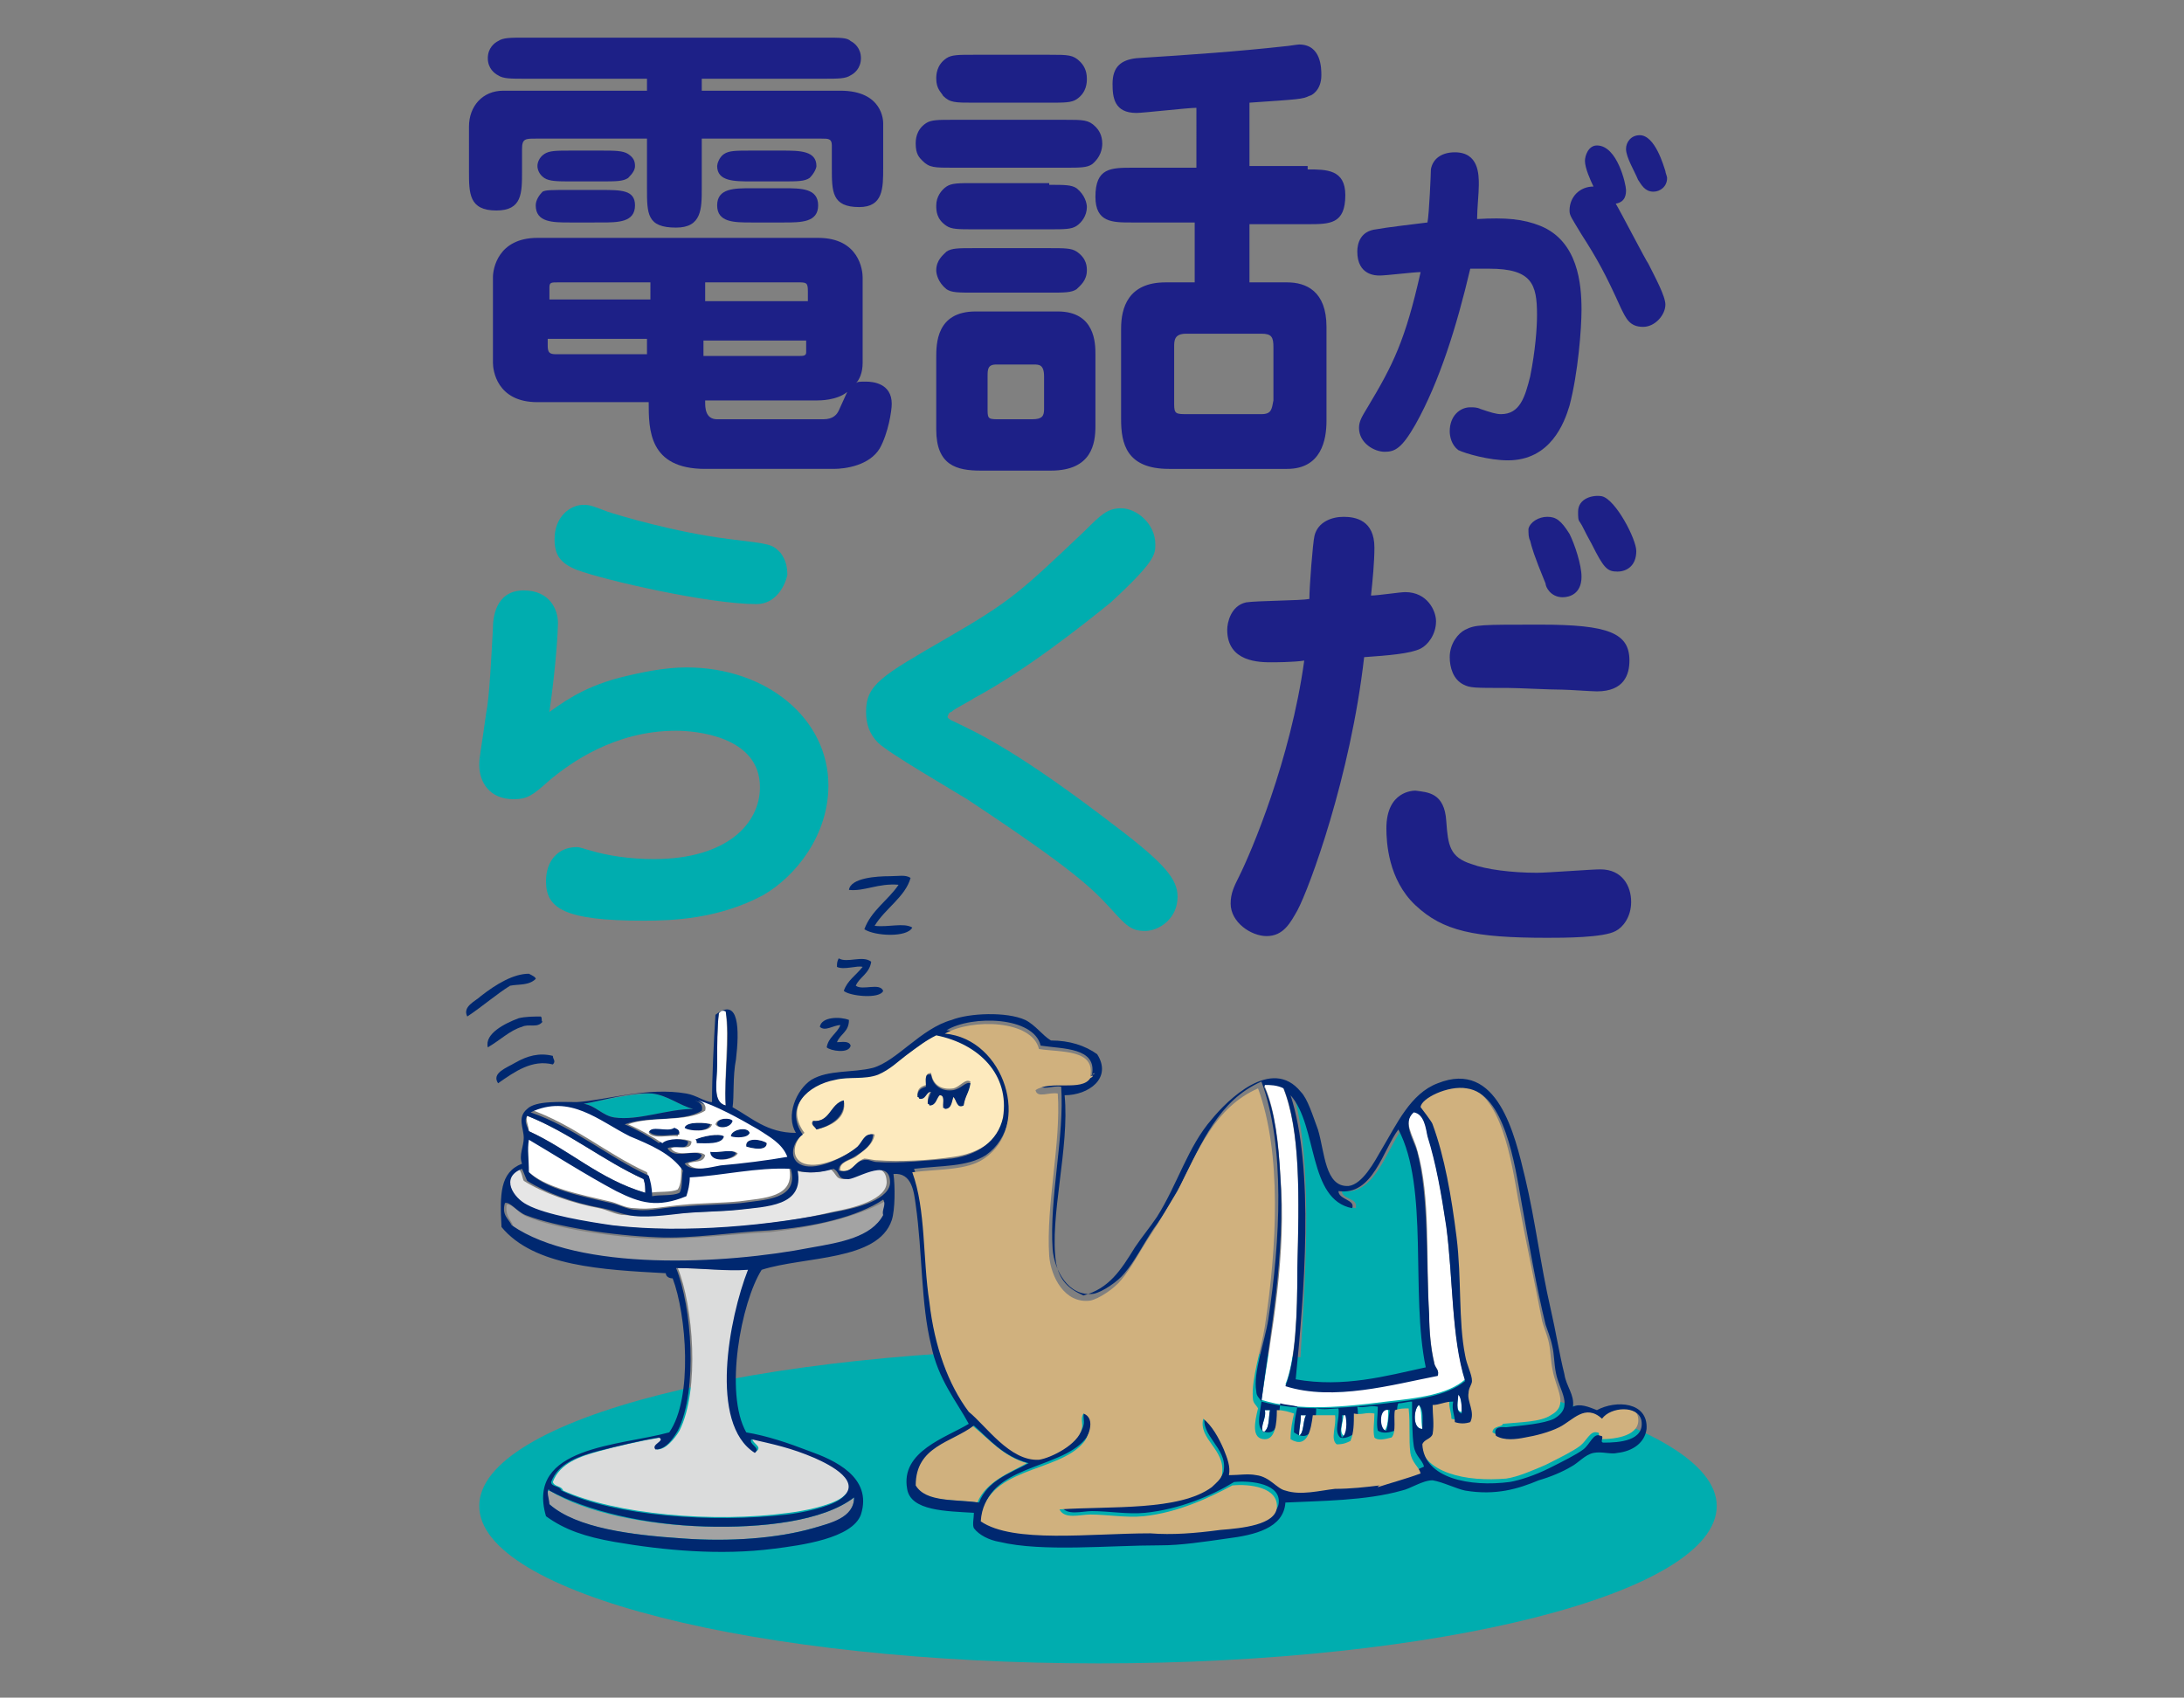 <?xml version="1.0" encoding="utf-8"?>
<!-- Generator: Adobe Illustrator 27.9.0, SVG Export Plug-In . SVG Version: 6.00 Build 0)  -->
<svg version="1.1" id="レイヤー_1" xmlns="http://www.w3.org/2000/svg" xmlns:xlink="http://www.w3.org/1999/xlink" x="0px"
	 y="0px" viewBox="0 0 127.6 99.2" style="enable-background:new 0 0 127.6 99.2;" xml:space="preserve">
<rect x="0" y="0" width="127.6" height="99.2" fill="#808080" stroke="none"/>
<style type="text/css">
	.st0{fill-rule:evenodd;clip-rule:evenodd;fill:#00ADAF;}
	.st1{fill-rule:evenodd;clip-rule:evenodd;fill:#002870;}
	.st2{fill-rule:evenodd;clip-rule:evenodd;fill:#FFFFFF;}
	.st3{fill-rule:evenodd;clip-rule:evenodd;fill:#FDEABE;}
	.st4{fill-rule:evenodd;clip-rule:evenodd;fill:#D0B17E;}
	.st5{fill-rule:evenodd;clip-rule:evenodd;fill:#E6E6E6;}
	.st6{fill-rule:evenodd;clip-rule:evenodd;fill:#A3A3A3;}
	.st7{fill-rule:evenodd;clip-rule:evenodd;fill:#DBDCDC;}
	.st8{fill:#1D2087;}
	.st9{fill:#00ADAF;}
</style>
<g>
	<g>
		<path class="st0" d="M100.3,88c0,5.1-16.2,9.2-36.1,9.2c-20,0-36.2-4.1-36.2-9.2c0-5.1,16.2-9.2,36.2-9.2
			C84.1,78.8,100.3,83,100.3,88z"/>
		<g>
			<path class="st1" d="M53.2,51.3c-0.3,1.1-1.5,1.8-2.1,2.8c0.8,0.1,1.7-0.2,2.2,0.1c-0.3,0.6-2.2,0.5-2.8,0.1
				c0.4-1.1,1.4-1.7,2-2.6c-1.2-0.1-2,0.4-2.9,0.3c0.1-0.7,1.6-0.8,2.4-0.8C52.5,51.2,52.9,51.1,53.2,51.3z"/>
			<path class="st1" d="M50.9,56.2c-0.1,0.7-0.7,0.9-0.9,1.4c0.4,0.3,1.4-0.2,1.6,0.3c-0.2,0.5-2,0.3-2.3,0c0.2-0.6,0.7-0.9,1.1-1.4
				c-0.3-0.1-1.1,0.2-1.5,0c0-0.2,0-0.3,0.1-0.5C49.5,56.3,50.4,55.8,50.9,56.2z"/>
			<path class="st2" d="M42.4,59.1c0.2,1.6-0.1,3.7,0,5.5c-0.8-0.2-0.5-1.4-0.5-2.4c0-1.1,0-2.2,0.1-3C42.1,59.1,42.2,59,42.4,59.1z
				"/>
			<path class="st1" d="M49.6,59.6c0,0.7-0.5,0.8-0.7,1.3c0.3,0,0.7-0.1,0.8,0.2c-0.1,0.5-1.2,0.3-1.4,0.1c0.1-0.6,0.6-0.8,0.8-1.3
				c-0.4,0-0.9,0.4-1.2,0.1C48,59.4,49.1,59.4,49.6,59.6z"/>
			<path class="st1" d="M31.3,57.2c-0.4,0.4-1,0.3-1.5,0.4c-0.8,0.5-1.6,1.2-2.5,1.8c-0.3-0.6,0.5-0.9,0.8-1.2
				c0.9-0.7,1.9-1.3,2.8-1.3C31.1,57,31.3,57.1,31.3,57.2z"/>
			<path class="st3" d="M49.1,68.4c-0.1-0.5,0.6-0.6,0.9-0.8c0.5-0.4,1-0.7,1.1-1.3c-0.4-0.2-0.5,0.4-0.9,0.7
				C49.5,67.5,48,68.3,47,68c-0.9-0.3-0.6-1.4,0-1.8c-1.2-1.6,0.3-2.9,1.9-3.2c0.8-0.2,1.6,0.1,2.5-0.3c0.6-0.3,1.2-0.8,1.6-1.1
				c0.7-0.5,1.2-0.9,1.8-1.2c2.4,0.4,4.3,2.2,3.9,4.8c-0.2,1.4-1.5,2.2-3,2.4c-1.3,0.2-3.1,0.3-4.4,0.2c-0.3,0-0.6-0.1-0.8-0.1
				C49.9,67.9,49.8,68.6,49.1,68.4z M54.1,63.4c-0.3,0.1-0.5,0.2-0.5,0.6c0.1,0,0.1,0.1,0.1,0.1c0.4,0.1,0.4-0.4,0.7-0.4
				c-0.1,0.2-0.2,0.3-0.2,0.7c0.1,0,0.1,0.1,0.1,0.1c0.4,0,0.4-0.4,0.6-0.6c0.3,0,0.2,0.5,0.2,0.7c0,0,0.1,0,0.1,0.1
				c0.4,0,0.4-0.4,0.5-0.7c0.2,0.2,0.1,0.7,0.6,0.5c0.1-0.5,0.3-0.7,0.4-1.3c-0.3-0.2-0.6,0.3-1,0.4c-0.7,0.1-1.2-0.2-1.3-0.9
				C54,62.7,54.1,63.1,54.1,63.4z M47.5,65.5c-0.2,0.2,0.1,0.3,0.2,0.5c0.9-0.2,1.8-0.7,1.6-1.7C48.5,64.5,48.5,65.6,47.5,65.5z"/>
			<path class="st1" d="M31.7,59.7c-0.3,0.4-0.8,0.1-1.2,0.3c-0.7,0.2-1.3,0.8-2,1.2c-0.2-0.8,1-1.4,1.8-1.7
				c0.4-0.1,0.9-0.1,1.3-0.1C31.7,59.5,31.6,59.7,31.7,59.7z"/>
			<path class="st1" d="M54.4,62.8c0.1,0.7,0.7,1,1.3,0.9c0.5-0.1,0.7-0.5,1-0.4c-0.1,0.6-0.3,0.7-0.4,1.3c-0.4,0.2-0.4-0.3-0.6-0.5
				c-0.1,0.3-0.1,0.7-0.5,0.7c0-0.1-0.1,0-0.1-0.1c0-0.3,0.1-0.7-0.2-0.7c-0.2,0.2-0.2,0.6-0.6,0.6c0-0.1-0.1-0.1-0.1-0.1
				c0-0.3,0.1-0.4,0.2-0.7c-0.3,0-0.3,0.5-0.7,0.4c0-0.1-0.1-0.1-0.1-0.1c0-0.4,0.2-0.5,0.5-0.6C54.1,63.1,54,62.7,54.4,62.8z"/>
			<path class="st4" d="M87.2,83.7c0.5,0.3,1.1,0.2,1.7,0.1c0.6-0.1,1.4-0.3,2-0.6c0.8-0.4,1.4-1.4,2.5-0.5c0.5-0.7,2.1-0.8,2.3,0.1
				c0.2,1.1-1.3,1.3-2.2,1.3c-0.3,0,0.1-0.4-0.2-0.4c-0.4-0.1-0.6,0.5-1,0.8c-0.4,0.3-1.2,0.7-2,1.1c-0.7,0.3-1.6,0.7-2.3,0.8
				c-2.3,0.2-4.9-0.3-5.1-2.2c0.1-0.3,0.6-0.3,0.6-0.6c0-0.6,0-1.2,0-1.7c0.4,0,0.8-0.2,1.2-0.2c-0.1,0.5,0.1,0.8,0.1,1.2
				c0.3,0.1,0.6,0.1,0.9,0c0.3-0.6-0.2-1.1-0.1-1.7c0-0.2,0.2-0.4,0.2-0.7c0-0.4-0.2-0.9-0.4-1.5c-0.4-2-0.2-4.5-0.5-6.9
				c-0.3-2.5-0.7-4.7-1.4-6.6c0-0.1-0.7-1.1-0.7-1c0-0.5,1.7-1.3,2.7-1.1c2.2,0.4,2.8,4.4,3.2,6.7c0.4,2.2,1,5,1.4,7.1
				c0.1,0.4,0.3,0.8,0.4,1.3c0.1,0.5,0.1,1,0.2,1.5c0.2,1.2,1,2.1-0.1,2.7c-0.6,0.4-1.8,0.4-2.8,0.5C87.8,83.4,87.2,83.3,87.2,83.7z
				"/>
			<path class="st1" d="M32.3,62.2c-1.2-0.3-2.2,0.4-3.2,1.1c-0.4-0.6,0.5-0.9,1-1.2c0.7-0.4,1.4-0.6,2.2-0.4
				C32.3,61.9,32.5,62,32.3,62.2z"/>
			<path class="st2" d="M74.9,63.4C76,66,75.9,69.9,75.8,74c0,2.7-0.1,5.4-0.7,6.9c2.8,0.9,6.3-0.1,8.9-0.6c0.1-0.3-0.2-0.4-0.2-0.7
				c-0.2-0.8-0.3-1.9-0.3-2.8c-0.2-3.2,0.1-6.9-0.7-9.6c-0.2-0.8-0.9-1.7-0.2-2.3c0.6,0.1,0.7,0.9,0.8,1.4c0.5,1.6,0.8,3.3,1.1,5.3
				c0.4,3.1,0.3,6.5,1.1,9c-1,0.9-2.8,1.1-4.6,1.3c-2.4,0.3-5.1,0.6-7.3-0.1c0.6-4,1.5-8.5,1.1-13.2c-0.1-1.8-0.3-3.7-0.9-5.1
				c-0.1-0.1,0-0.1,0-0.2C74.2,63.4,74.6,63.4,74.9,63.4z"/>
			<path class="st0" d="M75.6,64c1.6,1.8,0.9,6.1,3.6,6.6c0.2-0.6-0.8-0.5-0.8-1c1.9,0.3,2.6-2.4,3.5-3.6c1.8,3.4,0.7,9.7,1.6,13.9
				c-2.3,0.5-4.8,1.2-7.6,0.7C76.2,75.6,76.8,68.3,75.6,64z"/>
			<path class="st0" d="M40.5,64.8c-1.4,0-3.2,0.7-4.6,0.5c-0.7-0.1-1.1-0.7-1.8-0.8c1.2-0.2,2.6-0.6,4-0.6
				C39,64,39.7,64.6,40.5,64.8z"/>
			<path class="st1" d="M49.3,64.3c0.1,1-0.8,1.5-1.6,1.7c-0.1-0.2-0.3-0.2-0.2-0.5C48.5,65.6,48.5,64.5,49.3,64.3z"/>
			<path class="st2" d="M39.8,68.2c0,0.5,0,1-0.2,1.3c-0.4,0.2-1.1,0.1-1.6,0.2c0-0.5-0.1-0.9-0.2-1.2c-2.4-1.1-4.3-2.8-6.9-3.7
				c2.3-1.1,3.9,0.5,5.8,1.4C38,66.9,39.2,67.4,39.8,68.2z"/>
			<path class="st1" d="M42.9,65.5c-0.1,0.4-0.9,0.5-1,0.2C41.9,65.3,42.7,65.3,42.9,65.5z"/>
			<path class="st2" d="M37.7,69.7c-2.7-0.8-4.4-2.5-6.8-3.6c0-0.3-0.2-0.6-0.1-0.9c2.5,1,4.4,2.6,6.8,3.7
				C37.7,69.2,37.7,69.4,37.7,69.7z"/>
			<path class="st1" d="M41.5,65.7c-0.1,0.5-1.4,0.4-1.6,0.2C40.1,65.5,41.3,65.6,41.5,65.7z"/>
			<path class="st1" d="M39.7,66.2c-0.1,0,0,0.1-0.1,0.1c-0.5,0-1.4,0.2-1.7-0.2c0.1-0.5,1.1,0,1.5-0.3C39.6,66,39.7,66,39.7,66.2z"
				/>
			<path class="st1" d="M43.8,66.2c-0.1,0.4-0.8,0.4-1.1,0.2C42.7,66,43.7,65.8,43.8,66.2z"/>
			<path class="st1" d="M42.3,66.4c-0.1,0.5-1.2,0.5-1.6,0.4c0-0.1,0-0.2-0.1-0.2C41,66.4,42,66.2,42.3,66.4z"/>
			<path class="st1" d="M44.8,66.8c0,0.5-0.9,0.3-1.2,0.2C43.5,66.4,44.6,66.6,44.8,66.8z"/>
			<path class="st2" d="M30.8,66.5c1.2,0.7,3.4,2.1,5.1,3c1.4,0.7,2.4,1,4.1,0.3c0.2-0.3,0.2-0.6,0.2-1.1c1.9-0.2,4-0.6,5.9-0.5
				c0.4,1.8-1.5,1.8-2.9,2c-1,0.1-2.3,0.1-3.3,0.2c-1.1,0.1-1.9,0.3-2.8,0.2c-0.6,0-1-0.3-1.5-0.4c-1.7-0.4-3.8-0.8-4.8-1.8
				C30.9,67.7,30.8,67.2,30.8,66.5z"/>
			<path class="st1" d="M43,67.4c-0.2,0.4-1.6,0.6-1.6-0.1C41.9,67.4,42.8,67.1,43,67.4z"/>
			<path class="st5" d="M48.5,68.3c0.4,0.3,0.3,0.6,0.8,0.6c0.4,0,2.4-1.4,2.5,0.1c0.1,1.1-2,1.6-3.1,1.8c-3.7,0.9-8.9,1.3-13.1,0.8
				c-1.4-0.2-3.9-0.6-5-1.2c-0.9-0.5-1.6-1.6-0.3-2.1c0.2,0.2,0.2,0.5,0.3,0.7c1.1,0.7,2.8,1.3,4.4,1.6c0.5,0.1,1,0.4,1.5,0.4
				c0.9,0.1,2.3-0.1,3.2-0.1c1.1-0.1,2.2-0.1,3.2-0.2c1.7-0.2,3.9-0.2,3.5-2.3C47.2,68.6,48.1,68.5,48.5,68.3z"/>
			<path class="st6" d="M51.7,70.2c0.2,0.2-0.1,0.5,0,0.9c-0.8,1.3-2.5,1.5-4.2,1.9c-5.1,1-13.6,1.5-17.5-1.3
				c-0.1-0.4-0.5-0.6-0.4-1.3c0.3-0.1,0.7,0.5,1.2,0.7c1.7,0.7,5,1.2,7.7,1.3c2.1,0,4.4-0.3,6.5-0.4C47.6,71.7,50.1,71.1,51.7,70.2z
				"/>
			<path class="st7" d="M43.8,74.1c-1.1,2.8-2.3,9,0.4,10.7c0.4-0.3-0.4-0.5-0.2-0.8c1.3,0.3,2.4,0.5,3.7,1.1
				c0.9,0.4,2.9,1.3,1.5,2.4c-0.7,0.5-2.3,0.8-3.1,0.9C41.7,89,36,88.5,32.9,87.1c-0.1-0.3-0.5-0.2-0.6-0.5c0.4-1.1,1.6-1.5,2.7-1.8
				c1.1-0.3,2.4-0.6,3.6-0.8c0.4,0.2-0.5,0.4-0.2,0.7c0.5,0,1-0.6,1.3-1.1c1.2-2.4,0.8-7.3-0.1-9.5C41.1,74.1,42.4,74.3,43.8,74.1z"
				/>
			<path class="st2" d="M85.2,81.4c0.2,0.3,0.2,0.7,0.2,1.1C85,82.5,85.2,81.8,85.2,81.4z"/>
			<path class="st2" d="M82.9,82.1c0.2,0.3,0.1,0.9,0.2,1.4C82.5,83.5,82.6,82.3,82.9,82.1z"/>
			<path class="st2" d="M81.1,82.4c0,0.5,0,0.9-0.2,1.2C80.6,83.6,80.5,82.2,81.1,82.4z"/>
			<path class="st2" d="M73.9,82.4c0.1,0,0.2,0,0.3,0c-0.1,0.5,0,1.1-0.4,1.3C73.6,83.3,74,82.9,73.9,82.4z"/>
			<path class="st2" d="M78.5,82.6c0.1,0,0.1,0,0.2,0c0.1,0.4,0.1,1.2-0.2,1.3C78.2,83.6,78.5,83.1,78.5,82.6z"/>
			<path class="st2" d="M76,82.7c0.1,0,0.2,0,0.3,0c-0.2,0.4-0.1,1-0.4,1.2C75.9,83.4,76,83.2,76,82.7z"/>
			<path class="st4" d="M60,85.5c-1.1,0.6-2.4,1.1-2.9,2.3c-1.4-0.2-3.1,0-3.7-1c0.1-2.3,2.1-2.5,3.4-3.5
				C57.8,84.1,58.6,85.1,60,85.5z"/>
			<path class="st6" d="M49.9,87.5c0,1.2-1.3,1.5-2.4,1.8c-2.1,0.6-4.8,0.8-7.6,0.6c-3-0.2-6.3-0.6-7.8-2c-0.1-0.2-0.1-0.5-0.1-0.7
				c0-0.1,0.1-0.1,0.1-0.1c2.1,1.3,5.6,2,9.1,2.1C44.5,89.3,48.1,88.9,49.9,87.5z"/>
			<path class="st1" d="M42.8,64.7c1.1,0.6,2,1.5,3.7,1.5c-0.6-1,0-2.5,0.9-3.1c1-0.6,2.4-0.4,3.6-0.7c1.4-0.4,2.8-2.3,4.6-2.8
				c1-0.4,3.2-0.5,4.3,0c0.6,0.3,1,0.9,1.5,1.2c1.1,0,2,0.3,2.7,0.8c0.9,1.4-0.5,2.4-1.9,2.4c0.3,3.1-0.9,7.1-0.5,9.8
				c0.2,1,0.7,1.5,1.6,1.9c1.5-0.4,2.2-1.5,3-2.8c0.4-0.6,0.9-1.2,1.3-1.8c1.2-1.9,1.8-4.1,3.2-5.7c0.9-1.1,3.5-3.7,5.2-1.6
				c0.4,0.4,0.7,1.4,1,2.2c0.4,1.3,0.4,3.4,1.8,3.3c0.8-0.1,1.5-1.4,1.9-2.1c0.9-1.5,1.7-3.3,3.3-3.9c3.5-1.4,4.5,3,5.1,5.5
				c0.6,2.5,0.9,5.1,1.5,7.7c0.3,1.3,0.5,2.6,0.8,3.8c0.1,0.7,0.6,1.2,0.5,1.9c0.4-0.2,0.9,0,1.4,0.2c1.1-0.6,3-0.5,2.9,1.1
				c-0.1,0.8-0.8,1.3-1.7,1.4c-0.4,0.1-0.9-0.1-1.4,0c-0.5,0.1-0.9,0.6-1.3,0.8c-0.5,0.3-1.2,0.6-1.9,0.8c-1.2,0.5-2.5,0.9-4.3,0.6
				c-0.5-0.1-1.3-0.5-1.9-0.6c-0.6,0-1.3,0.5-1.8,0.6c-2.1,0.6-4.8,0.6-6.8,0.7c-0.1,1.5-1.8,1.9-3.4,2.1c-1.4,0.2-2.7,0.4-3.9,0.4
				c-3,0-6.9,0.4-9.4-0.2c-0.6-0.1-1.2-0.4-1.5-0.8c-0.1-0.2,0-0.6,0-0.9c-1.6-0.1-3.7-0.1-3.9-1.4c-0.4-2.2,2.3-3,3.6-3.8
				c-0.7-1.3-1.8-2.6-2.2-4.6c-0.6-2.4-0.5-5.4-0.9-8.2c-0.1-0.7-0.2-1.9-1.3-1.8c0.1,0.7,0.1,2.1-0.1,2.7c-0.8,2.4-5.1,2.1-7.6,2.9
				c-1.2,1.9-2.2,7.2-0.9,9.5c1.2,0.2,2.4,0.6,3.7,1.1c1.4,0.5,3.7,1.5,3,3.7c-0.5,1.4-3.5,1.8-5.1,2c-3.1,0.4-6.4,0.1-9.3-0.4
				c-1.7-0.3-2.9-0.7-4-1.5c-1.2-4.1,4.3-4.1,7.2-4.9c1.4-2,1-6.9,0.2-9c-0.2,0-0.4-0.1-0.4-0.3c-3.7-0.2-7.7-0.4-9.6-2.7
				c-0.1-1.9-0.1-3.2,1.2-3.7c-0.2-0.5,0.1-1,0.1-1.5c0-0.6-0.4-1.2,0.2-1.7c0.5-0.5,2-0.4,2.9-0.4c1.7-0.1,4.1-0.9,6.4-0.5
				c0.6,0.1,1.1,0.5,1.5,0.5c0-1.5,0.1-3.5,0.2-5.1c1.4-1.1,1.4,0.9,1.2,2.6C42.8,62.9,42.9,64.1,42.8,64.7z M63.8,62.8
				C64,62.8,64,62.6,63.8,62.8c0.3-1.6-1.7-1.5-3-1.7c-0.4-1.7-4-1.8-5.5-0.9c3.5,0.3,5,5.4,2.3,7.3c-1.1,0.7-2.6,0.6-4.2,0.8
				c0.9,2.2,0.7,5.1,1,7.6c0.4,2.6,1.1,4.8,2.3,6.4c0.9,0.8,2.4,2.9,4.1,2.8c0.7,0,2.3-0.9,2.5-1.8c0.1-0.3-0.1-0.6,0.1-0.9
				c0.8,0.3,0.2,1.5,0,1.7c-1.5,1.8-5.8,1.5-6,4.6c1.9,1.3,6.4,0.6,9.9,0.7c1.3,0,2.6-0.1,4.1-0.2c1.2-0.1,3.1-0.3,3.3-1.3
				c0.2-1.2-1.6-1.4-2.6-1.3c-1.3,0.8-3.2,1.6-5.2,1.8c-1,0.1-2.1-0.1-3.1-0.1c-0.6,0-1.5,0.3-1.8-0.3c3-0.2,7,0.1,8.9-1.3
				c0.2-0.1,0.6-0.5,0.6-0.8c0.2-1.3-1.4-2-1.1-3.2c0.5,0.4,0.9,1.2,1.2,1.8c0.2,0.4,0.4,1,0.3,1.5c0.6,0.1,1.1-0.1,1.6,0
				c0.7,0.1,1.1,0.8,1.7,0.9c0.9,0.2,2-0.1,2.9-0.1c0.9-0.1,1.9-0.1,2.7-0.4c0.1,0,0,0.1-0.1,0.1c0.6-0.2,1.7-0.4,2.5-0.8
				c-0.1-0.4-0.5-0.6-0.6-1.2c-0.1-0.7-0.1-1.6-0.1-2.6c-0.3,0-0.5,0.1-0.8,0.1c-0.2,0.4,0.1,1.3-0.2,1.6c-0.3,0.1-0.7,0.2-1,0
				c-0.1-0.4,0-0.9,0-1.4c-0.5-0.1-0.8,0.1-1.2,0c0.1,0.6,0,1.1-0.2,1.6c-0.2,0.1-0.5,0.3-0.8,0.2c-0.4-0.4,0-1.1-0.1-1.7
				c-0.4,0-0.8,0.1-1.3,0c0,0.9-0.3,2.1-1.3,1.4c0-0.6,0.1-1,0.2-1.5c-0.3-0.1-0.7-0.1-1-0.2c-0.1,0.8-0.1,1.7-0.7,1.7
				c-0.8,0-0.5-1-0.4-1.8c-0.1-0.2-0.3-0.3-0.3-0.6c-0.2-1.1,0.5-2.9,0.7-4.2c0.7-4.6,1-10.1-0.4-13.9c-2.5,1.1-3.5,3.6-4.7,6
				c-0.5,0.9-1,1.8-1.6,2.6c-0.6,0.9-1.1,1.9-1.7,2.6c-0.4,0.5-1.3,1.1-1.8,1.2c-1.5,0.2-2.3-1.4-2.4-2.6c-0.2-3,0.7-6.6,0.5-9.5
				c-0.5-0.1-1.2,0.3-1.3-0.2C61.4,63.1,63.2,63.8,63.8,62.8z M42,59.2c-0.1,0.8-0.1,1.9-0.1,3c0,1-0.3,2.2,0.5,2.4
				c-0.1-1.9,0.3-3.9,0-5.5C42.2,59,42.1,59.1,42,59.2z M50.4,67.8c0.3-0.1,0.6,0.1,0.8,0.1c1.3,0.1,3.1-0.1,4.4-0.2
				c1.5-0.2,2.7-1,3-2.4c0.4-2.5-1.4-4.3-3.9-4.8c-0.6,0.3-1,0.6-1.8,1.2c-0.4,0.3-0.9,0.8-1.6,1.1c-0.8,0.3-1.7,0.1-2.5,0.3
				c-1.6,0.3-3,1.6-1.9,3.2c-0.6,0.4-0.9,1.5,0,1.8c0.9,0.3,2.5-0.5,3.2-1.1c0.3-0.3,0.4-0.8,0.9-0.7c0,0.6-0.6,1-1.1,1.3
				c-0.3,0.2-0.9,0.3-0.9,0.8C49.8,68.6,49.9,67.9,50.4,67.8z M88,83.4c0.9-0.1,2.2-0.2,2.8-0.5c1.2-0.7,0.3-1.6,0.1-2.7
				c-0.1-0.5-0.1-1.1-0.2-1.5c-0.1-0.5-0.3-1-0.4-1.3c-0.5-2-1-4.9-1.4-7.1c-0.4-2.3-1-6.4-3.2-6.7c-1.1-0.2-2.7,0.6-2.7,1.1
				c0,0,0.7,0.9,0.7,1c0.7,1.9,1.1,4.2,1.4,6.6c0.3,2.4,0.1,4.9,0.5,6.9c0.1,0.6,0.4,1.1,0.4,1.5c0,0.2-0.2,0.4-0.2,0.7
				c-0.1,0.5,0.4,1.1,0.1,1.7c-0.3,0.1-0.6,0.1-0.9,0c0-0.4-0.2-0.7-0.1-1.2c-0.5,0-0.8,0.2-1.2,0.2c0,0.6,0.1,1.1,0,1.7
				c-0.1,0.3-0.5,0.3-0.6,0.6c0.1,2,2.8,2.5,5.1,2.2c0.6-0.1,1.5-0.4,2.3-0.8c0.8-0.4,1.6-0.8,2-1.1c0.4-0.3,0.6-1,1-0.8
				c0.3,0-0.1,0.4,0.2,0.4c0.9,0,2.4-0.1,2.2-1.3c-0.2-0.9-1.8-0.8-2.3-0.1c-1-0.9-1.7,0.1-2.5,0.5c-0.6,0.3-1.4,0.5-2,0.6
				c-0.5,0.1-1.2,0.2-1.7-0.1C87.2,83.3,87.8,83.4,88,83.4z M73.9,63.4c0,0.1-0.1,0.1,0,0.2c0.6,1.4,0.8,3.3,0.9,5.1
				c0.3,4.7-0.6,9.2-1.1,13.2c2.2,0.6,4.9,0.4,7.3,0.1c1.7-0.2,3.5-0.4,4.6-1.3c-0.8-2.5-0.7-6-1.1-9c-0.3-2-0.6-3.7-1.1-5.3
				c-0.1-0.5-0.2-1.3-0.8-1.4c-0.7,0.6,0,1.6,0.2,2.3c0.7,2.7,0.5,6.4,0.7,9.6c0,0.9,0.1,2,0.3,2.8c0.1,0.3,0.3,0.4,0.2,0.7
				c-2.6,0.5-6.1,1.5-8.9,0.6c0.6-1.5,0.7-4.1,0.7-6.9c0.1-4,0.2-8-0.8-10.5C74.6,63.4,74.2,63.4,73.9,63.4z M75.7,80.6
				c2.8,0.5,5.3-0.2,7.6-0.7c-0.9-4.3,0.2-10.5-1.6-13.9c-0.9,1.2-1.5,3.9-3.5,3.6c0,0.5,1,0.5,0.8,1c-2.6-0.5-2-4.8-3.6-6.6
				C76.8,68.3,76.2,75.6,75.7,80.6z M38.1,63.9c-1.3-0.1-2.8,0.4-4,0.6c0.7,0.1,1.1,0.7,1.8,0.8c1.4,0.2,3.1-0.5,4.6-0.5
				C39.7,64.6,39,64,38.1,63.9z M44.1,66c-1.1-0.6-2.5-1.3-3.5-1.7c0.2,0.1,0.5,0.2,0.4,0.6c-1.1,0.7-3.2,0.3-4.5,0.8
				c0.7,0.3,1.4,0.7,2,1.1c0.3-0.3,1.3-0.3,1.7-0.1c0,0.6-0.9,0.2-1.2,0.4c0.4,0.7,1.6,0,2,0.4c-0.1,0.4-0.7,0.3-1,0.5
				c0.4,0.5,1.3,0.2,1.9,0.1c1.2-0.2,2.8-0.3,3.9-0.5C45.7,66.8,44.9,66.4,44.1,66z M36.8,66.4c-1.8-0.9-3.5-2.5-5.8-1.4
				c2.6,0.9,4.5,2.6,6.9,3.7c0.1,0.3,0.2,0.7,0.2,1.2c0.5-0.1,1.2,0,1.6-0.2c0.2-0.3,0.1-0.9,0.2-1.3C39.2,67.4,38,66.9,36.8,66.4z
				 M37.6,68.9c-2.4-1.1-4.3-2.7-6.8-3.7c-0.2,0.3,0,0.6,0.1,0.9c2.4,1.1,4.1,2.8,6.8,3.6C37.7,69.4,37.7,69.2,37.6,68.9z
				 M30.9,68.5c1,1,3.1,1.4,4.8,1.8c0.5,0.1,1,0.4,1.5,0.4c0.9,0.1,1.7-0.2,2.8-0.2c1-0.1,2.3-0.1,3.3-0.2c1.4-0.2,3.4-0.2,2.9-2
				c-2-0.1-4,0.4-5.9,0.5c0,0.4-0.1,0.8-0.2,1.1c-1.7,0.7-2.7,0.4-4.1-0.3c-1.7-0.9-3.9-2.3-5.1-3C30.8,67.2,30.9,67.7,30.9,68.5z
				 M46.6,68.4c0.4,2.1-1.8,2.1-3.5,2.3c-1,0.1-2.2,0.1-3.2,0.2C39,71,37.6,71.2,36.7,71c-0.5-0.1-1-0.3-1.5-0.4
				c-1.7-0.3-3.3-0.9-4.4-1.6c-0.1-0.2-0.2-0.5-0.3-0.7c-1.3,0.5-0.5,1.7,0.3,2.1c1.1,0.6,3.6,1,5,1.2c4.2,0.5,9.4,0,13.1-0.8
				c1.1-0.2,3.2-0.7,3.1-1.8c-0.1-1.4-2.1,0-2.5-0.1c-0.6,0-0.4-0.4-0.8-0.6C48.1,68.5,47.2,68.6,46.6,68.4z M44.9,71.9
				c-2.1,0.1-4.5,0.5-6.5,0.4c-2.6-0.1-5.9-0.6-7.7-1.3c-0.5-0.2-0.9-0.8-1.2-0.7c-0.2,0.7,0.2,0.9,0.4,1.3
				c3.9,2.7,12.4,2.3,17.5,1.3c1.7-0.3,3.5-0.6,4.2-1.9c-0.1-0.3,0.2-0.6,0-0.9C50.1,71.1,47.6,71.7,44.9,71.9z M39.5,74.1
				c0.9,2.2,1.3,7.1,0.1,9.5c-0.3,0.5-0.7,1.1-1.3,1.1c-0.3-0.3,0.6-0.5,0.2-0.7c-1.2,0.2-2.4,0.5-3.6,0.8c-1.1,0.3-2.3,0.7-2.7,1.8
				c0,0.3,0.5,0.2,0.6,0.5c3.1,1.5,8.8,1.9,13.2,1.4c0.8-0.1,2.4-0.4,3.1-0.9c1.4-1-0.6-2-1.5-2.4c-1.4-0.6-2.4-0.8-3.7-1.1
				c-0.2,0.3,0.6,0.5,0.2,0.8c-2.7-1.7-1.5-7.9-0.4-10.7C42.4,74.3,41.1,74.1,39.5,74.1z M85.4,82.6c0-0.4,0-0.9-0.2-1.1
				C85.2,81.8,85,82.5,85.4,82.6z M83.1,83.5c0-0.5,0.1-1.1-0.2-1.4C82.6,82.3,82.5,83.5,83.1,83.5z M81,83.6
				c0.1-0.3,0.1-0.7,0.2-1.2C80.5,82.2,80.6,83.6,81,83.6z M73.8,83.7c0.4-0.2,0.3-0.9,0.4-1.3c-0.1,0-0.2,0-0.3,0
				C74,82.9,73.6,83.3,73.8,83.7z M78.4,84c0.3-0.2,0.3-0.9,0.2-1.3c-0.1,0-0.1,0-0.2,0C78.5,83.1,78.2,83.6,78.4,84z M75.9,83.9
				c0.3-0.2,0.2-0.8,0.4-1.2c-0.1,0-0.2,0-0.3,0C76,83.2,75.9,83.4,75.9,83.9z M56.9,83.3c-1.3,1-3.4,1.2-3.4,3.5
				c0.6,1,2.3,0.8,3.7,1c0.5-1.3,1.8-1.7,2.9-2.3C58.6,85.1,57.8,84.1,56.9,83.3z M41.2,89.2c-3.5-0.1-6.9-0.9-9.1-2.1
				c0-0.1-0.1-0.1-0.1,0.1c0,0.2,0.1,0.5,0.1,0.7c1.6,1.4,4.8,1.8,7.8,2c2.7,0.2,5.5,0,7.6-0.6c1-0.3,2.4-0.6,2.4-1.8
				C48.1,88.9,44.5,89.3,41.2,89.2z"/>
			<path class="st4" d="M60.5,63.7c0.1,0.5,0.8,0.1,1.3,0.2c0.2,2.9-0.7,6.5-0.5,9.5c0.1,1.2,0.9,2.8,2.4,2.6
				c0.5-0.1,1.4-0.7,1.8-1.2c0.6-0.7,1.1-1.7,1.7-2.6c0.6-0.9,1.1-1.8,1.6-2.6c1.2-2.4,2.2-4.9,4.7-6c1.4,3.8,1.1,9.3,0.4,13.9
				c-0.2,1.3-0.8,3.1-0.7,4.2c0,0.3,0.2,0.4,0.3,0.6c-0.2,0.8-0.4,1.8,0.4,1.8c0.6,0,0.7-0.9,0.7-1.7c0.4,0,0.7,0.1,1,0.2
				c-0.1,0.5-0.2,0.9-0.2,1.5c1,0.6,1.2-0.6,1.3-1.4c0.5,0,0.9,0,1.3,0c0.1,0.6-0.3,1.4,0.1,1.7c0.4,0,0.6-0.1,0.8-0.2
				c0.2-0.5,0.2-1,0.2-1.6c0.5,0.1,0.7-0.1,1.2,0c0,0.5-0.1,1,0,1.4c0.2,0.2,0.6,0.1,1,0c0.3-0.3,0.1-1.2,0.2-1.6
				c0.3-0.1,0.5-0.1,0.8-0.1c0.1,0.9,0,1.8,0.1,2.6c0.1,0.6,0.5,0.8,0.6,1.2c-0.8,0.3-1.9,0.6-2.5,0.8c0-0.1,0.2-0.1,0.1-0.1
				C79.8,86.9,78.9,87,78,87c-0.9,0.1-2,0.4-2.9,0.1c-0.5-0.1-0.9-0.8-1.7-0.9c-0.5-0.1-1,0-1.6,0c0.1-0.5-0.1-1-0.3-1.5
				c-0.3-0.7-0.7-1.4-1.2-1.8c-0.3,1.2,1.3,1.8,1.1,3.2c0,0.3-0.4,0.6-0.6,0.8c-1.9,1.4-5.9,1.1-8.9,1.3c0.3,0.6,1.2,0.3,1.8,0.3
				c1,0,2.1,0.2,3.1,0.1c2-0.2,3.9-1.1,5.2-1.8c1-0.1,2.7,0.1,2.6,1.3c-0.1,1-2,1.2-3.3,1.3c-1.5,0.2-2.8,0.3-4.1,0.2
				c-3.5,0-8,0.6-9.9-0.7c0.2-3.2,4.5-2.8,6-4.6c0.2-0.2,0.8-1.4,0-1.7c-0.2,0.3,0,0.6-0.1,0.9c-0.2,0.9-1.8,1.7-2.5,1.8
				c-1.7,0.1-3.1-2-4.1-2.8c-1.2-1.6-2-3.8-2.3-6.4c-0.4-2.6-0.2-5.4-1-7.6c1.6-0.2,3.2-0.1,4.2-0.8c2.8-1.9,1.2-7-2.3-7.3
				c1.6-0.9,5.1-0.8,5.5,0.9c1.3,0.2,3.3,0,3,1.6c0.2-0.1,0.2,0,0,0.1C63.2,63.8,61.4,63.1,60.5,63.7z"/>
			<path class="st2" d="M46,67.6c-1.1,0.2-2.7,0.4-3.9,0.5c-0.6,0.1-1.5,0.4-1.9-0.1c0.3-0.2,0.9,0,1-0.5c-0.4-0.4-1.6,0.2-2-0.4
				c0.3-0.2,1.2,0.2,1.2-0.4c-0.4-0.2-1.4-0.2-1.7,0.1c-0.6-0.4-1.3-0.8-2-1.1c1.3-0.5,3.4-0.1,4.5-0.8c0.1-0.4-0.2-0.5-0.4-0.6
				c1,0.3,2.3,1,3.5,1.7C44.9,66.4,45.7,66.8,46,67.6z M41.8,65.7c0.2,0.3,0.9,0.2,1-0.2C42.7,65.3,41.9,65.3,41.8,65.7z M40,65.9
				c0.2,0.2,1.5,0.3,1.6-0.2C41.3,65.6,40.1,65.5,40,65.9z M39.4,65.9c-0.4,0.3-1.4-0.2-1.5,0.3c0.3,0.4,1.2,0.1,1.7,0.2
				c0-0.1,0-0.1,0.1-0.1C39.7,66,39.6,66,39.4,65.9z M42.7,66.4c0.3,0.1,1,0.1,1.1-0.2C43.7,65.8,42.7,66,42.7,66.4z M40.6,66.6
				c0.1,0,0.1,0.1,0.1,0.2c0.5,0,1.5,0.1,1.6-0.4C42,66.2,41,66.4,40.6,66.6z M43.6,67c0.3,0.1,1.2,0.3,1.2-0.2
				C44.6,66.6,43.5,66.4,43.6,67z M41.5,67.3c0,0.7,1.4,0.5,1.6,0.1C42.8,67.1,41.9,67.4,41.5,67.3z"/>
		</g>
	</g>
	<g>
		<path class="st8" d="M41,5.3h8.1c2.5,0,2.5,1.8,2.5,1.9v2.6c0,1.2,0,2.3-1.4,2.3c-1.6,0-1.6-0.9-1.6-2.3V8.5
			c0-0.4-0.2-0.4-0.6-0.4H41V11c0,1.2,0,2.3-1.5,2.3c-1.7,0-1.7-0.8-1.7-2.3V8.1h-6.5c-0.6,0-0.8,0-0.8,0.6v1.3c0,1.3,0,2.3-1.5,2.3
			c-1.6,0-1.6-1-1.6-2.3V7.4c0-1.2,0.8-2.1,2-2.1h8.4V4.6h-7.1c-0.9,0-1.3,0-1.6-0.2c-0.2-0.1-0.6-0.4-0.6-1c0-0.6,0.4-0.9,0.6-1
			c0.3-0.2,0.7-0.2,1.6-0.2h17.5c0.9,0,1.3,0,1.5,0.2c0.2,0.1,0.6,0.4,0.6,1c0,0.6-0.4,0.9-0.6,1c-0.3,0.2-0.7,0.2-1.6,0.2H41V5.3z
			 M41.2,27.4c-3.3,0-3.3-2.3-3.3-3.9h-6.5c-2.4,0-2.6-1.9-2.6-2.3v-5c0-0.5,0.3-2.3,2.6-2.3h16.4c2.4,0,2.6,1.9,2.6,2.3v5
			c0,0.6-0.2,1-0.4,1.2c0.1-0.1,0.2-0.1,0.6-0.1c0.4,0,1.5,0.1,1.5,1.3c0,0.4-0.2,1.7-0.7,2.6c-0.6,1-2,1.2-2.7,1.2H41.2z M33.3,13
			c-1,0-2,0-2-1c0-0.3,0.2-0.6,0.4-0.8c0.2-0.1,0.5-0.1,1.6-0.1h1.8c1.2,0,2,0,2,0.9c0,1-1,1-2,1H33.3z M35.1,8.8
			c0.8,0,1.3,0,1.6,0.2c0.3,0.2,0.4,0.4,0.4,0.7c0,0.2-0.1,0.4-0.4,0.7c-0.3,0.2-0.7,0.2-1.6,0.2h-1.7c-0.8,0-1.3,0-1.6-0.2
			c-0.3-0.2-0.4-0.5-0.4-0.7c0-0.2,0.1-0.5,0.4-0.7c0.3-0.2,0.7-0.2,1.6-0.2H35.1z M37.9,16.5h-5.3c-0.4,0-0.5,0-0.5,0.3v0.7h5.9
			V16.5z M32,19.8v0.4c0,0.4,0.1,0.5,0.5,0.5h5.3v-0.9H32z M47.2,17.6V17c0-0.5-0.1-0.5-0.6-0.5h-5.4v1.1H47.2z M41.2,20.8h5.5
			c0.2,0,0.4,0,0.4-0.2v-0.7h-6V20.8z M41.2,23.5c0,0.3,0,1,0.7,1h6.2c0.6,0,0.8-0.3,0.9-0.5c0.1-0.2,0.4-0.9,0.5-1.1
			c-0.6,0.5-1.6,0.5-1.8,0.5H41.2z M45.7,8.8c1,0,2,0,2,0.9c0,0.1-0.1,0.4-0.4,0.7c-0.3,0.2-0.7,0.2-1.6,0.2h-1.8c-1,0-2,0-2-0.9
			c0-0.1,0.1-0.5,0.4-0.7c0.3-0.2,0.7-0.2,1.6-0.2H45.7z M43.9,13c-1,0-2,0-2-1c0-1,1-1,2-1h1.9c1,0,2,0,2,1c0,1-1,1-2,1H43.9z"/>
		<path class="st8" d="M62.2,7c1.1,0,1.4,0,1.8,0.4c0.2,0.2,0.4,0.5,0.4,1c0,0.3-0.1,0.8-0.6,1.2c-0.3,0.2-0.7,0.2-1.6,0.2h-6.5
			c-1.1,0-1.4,0-1.8-0.4c-0.2-0.2-0.4-0.4-0.4-1c0-0.2,0-0.8,0.6-1.2C54.4,7,54.8,7,55.7,7H62.2z M61.3,3.2c1.1,0,1.4,0,1.8,0.4
			c0.2,0.2,0.4,0.5,0.4,1c0,0.2,0,0.8-0.6,1.2C62.6,6,62.2,6,61.3,6h-4.4c-1.1,0-1.4,0-1.8-0.4c-0.1-0.2-0.4-0.4-0.4-1
			c0-0.2,0-0.8,0.6-1.2c0.3-0.2,0.7-0.2,1.6-0.2H61.3z M61.3,10.8c0.9,0,1.3,0,1.6,0.2c0.5,0.4,0.6,0.9,0.6,1.1
			c0,0.5-0.3,0.9-0.6,1.1c-0.3,0.2-0.7,0.2-1.6,0.2h-4.4c-0.9,0-1.3,0-1.6-0.2c-0.6-0.4-0.6-0.9-0.6-1.2c0-0.5,0.3-0.9,0.6-1.1
			c0.3-0.2,0.7-0.2,1.6-0.2H61.3z M61.8,18.2c2.2,0,2.2,1.9,2.2,2.5v4.2c0,1-0.2,2.6-2.6,2.6h-4.1c-1.4,0-2.6-0.3-2.6-2.4v-4.2
			c0-0.8,0-2.7,2.3-2.7H61.8z M61.3,14.5c0.9,0,1.3,0,1.6,0.2c0.6,0.4,0.6,0.9,0.6,1.1c0,0.6-0.4,0.9-0.6,1.1
			c-0.3,0.2-0.7,0.2-1.6,0.2h-4.4c-0.9,0-1.3,0-1.6-0.2c-0.5-0.4-0.6-0.9-0.6-1.1c0-0.6,0.4-0.9,0.6-1.1c0.3-0.2,0.7-0.2,1.6-0.2
			H61.3z M58.2,21.3c-0.5,0-0.5,0.3-0.5,0.7v2c0,0.5,0.1,0.5,0.7,0.5h1.9c0.6,0,0.7-0.2,0.7-0.6V22c0-0.7-0.3-0.7-0.6-0.7H58.2z
			 M76.4,9.9c1.1,0,2.2,0,2.2,1.5c0,1.7-0.9,1.7-2.2,1.7h-3.4v2.7v0.7h2.2c1.1,0,2.3,0.5,2.3,2.6v5.5c0,1.1-0.3,2.8-2.3,2.8h-6.9
			c-2.5,0-2.8-1.5-2.8-2.9v-5.3c0-1.2,0.4-2.7,2.6-2.7h1.7v-0.7V13h-3.7C65,13,64,13,64,11.5c0-1.7,0.9-1.7,2.2-1.7h3.7V6.3
			c-0.5,0-3.1,0.3-3.5,0.3c-1.3,0-1.4-0.9-1.4-1.7c0-1,0.5-1.4,1.4-1.5c3.2-0.2,6-0.4,8.7-0.7c0.1,0,0.7-0.1,0.8-0.1
			c1.3,0,1.3,1.4,1.3,1.8c0,0.9-0.6,1.2-0.7,1.2c-0.4,0.2-0.6,0.2-3.5,0.4v0.7v3H76.4z M69.3,19.5c-0.7,0-0.7,0.4-0.7,0.8v3.3
			c0,0.6,0.1,0.6,0.8,0.6h4.3c0.6,0,0.6-0.3,0.7-0.8v-3.1c0-0.6-0.1-0.8-0.7-0.8H69.3z"/>
		<path class="st8" d="M82.7,24.8c-0.8,1.4-1.2,1.6-1.8,1.6c-0.6,0-1.5-0.5-1.5-1.4c0-0.4,0.2-0.7,0.5-1.2c1.5-2.5,2.2-3.9,3.1-7.9
			c-0.4,0-2,0.2-2.4,0.2c-0.2,0-1.3,0-1.3-1.4c0-0.5,0.2-1.2,1.1-1.3c0.5-0.1,2.2-0.3,3-0.4c0.1-0.5,0.2-2.9,0.2-3.1
			c0.1-0.6,0.6-1,1.4-1c1.4,0,1.4,1.3,1.4,1.9c0,0.5-0.1,1.4-0.1,2c1.7-0.1,2.7,0,3.7,0.4c2.2,0.9,2.4,3.4,2.4,4.9
			c0,1.1-0.2,3.7-0.7,5.6c-0.3,1-1.1,3.2-3.6,3.2c-1.1,0-2.5-0.4-2.9-0.6c-0.4-0.3-0.5-0.8-0.5-1.1c0-0.9,0.6-1.4,1.2-1.4
			c0.2,0,0.4,0,0.6,0.1c0.6,0.2,0.9,0.3,1.2,0.3c1.1,0,1.4-1,1.7-2.2c0.3-1.5,0.4-2.8,0.4-3.6c0-1.8-0.3-2.7-2.8-2.7
			c-0.5,0-0.8,0-1.1,0C85.1,19.1,84.1,22.3,82.7,24.8z M96.3,15.4c0.4,0.8,1,1.9,1,2.4c0,0.6-0.6,1.3-1.3,1.3c-0.8,0-1-0.5-1.3-1.1
			c-0.9-2-1.4-2.9-2.3-4.3c-0.6-1-0.7-1.1-0.7-1.4c0-0.8,0.6-1.4,1.4-1.4c-0.2-0.4-0.5-1.1-0.5-1.5c0-0.3,0.2-0.9,0.7-0.9
			c1.2,0,1.7,2.3,1.7,2.6c0,0.2,0,0.7-0.6,0.8C94.7,12.4,96.2,15.3,96.3,15.4z M97.4,10.4c0,0.5-0.4,0.8-0.8,0.8
			c-0.5,0-0.7-0.4-0.9-0.7c-0.2-0.5-0.7-1.3-0.7-1.8c0-0.4,0.3-0.8,0.8-0.8c0.9,0,1.4,1.8,1.5,2.1C97.3,10.1,97.4,10.3,97.4,10.4z"
			/>
		<path class="st9" d="M36.2,39.6c1.2-0.3,2.6-0.6,3.9-0.6c4.7,0,8.3,3,8.3,6.9c0,2.9-1.9,5.3-3.8,6.4c-2.6,1.4-5.3,1.5-7,1.5
			c-4.6,0-5.7-0.7-5.7-2.3c0-1.2,0.7-2,1.8-2c0.2,0,0.4,0.1,0.8,0.2c1,0.3,2.3,0.5,3.7,0.5c4.3,0,6.2-2.1,6.2-4.2
			c0-3-3.8-3.3-4.9-3.3c-3.6,0-6.2,1.9-7.4,2.9c-1,0.9-1.3,1.1-2.1,1.1c-1.4,0-2-1-2-2c0-0.5,0.1-0.8,0.4-3c0.2-1,0.3-3.2,0.4-5
			c0-0.5,0.1-2.2,1.8-2.2c1.5,0,2,1.1,2,1.9c0,0.4-0.1,2.4-0.5,5.2C32.7,41.2,33.9,40.2,36.2,39.6z M44.2,35.3
			c-2.8,0-8.9-1.4-10.5-2c-1-0.4-1.3-0.9-1.3-1.8c0-1.3,0.9-2,1.7-2c0.4,0,0.6,0.1,1.4,0.4c0.6,0.2,3.9,1.2,7.1,1.6
			c2.5,0.3,2.5,0.3,3,0.8c0.3,0.4,0.4,0.8,0.4,1.3C45.9,34.1,45.4,35.3,44.2,35.3z"/>
		<path class="st9" d="M55.6,42.1c1.7,0.8,4,1.9,9.6,6.2c2.9,2.2,3.6,3.1,3.6,4.1c0,1.3-1.1,2-1.9,2c-0.8,0-1.1-0.3-2-1.3
			c-1.1-1.2-2.2-2.3-8.4-6.4c-0.8-0.5-4.6-2.7-5.2-3.3c-0.5-0.5-0.7-1.1-0.7-1.8c0-1.6,0.9-2.1,4.7-4.3c3.8-2.2,4.3-2.7,8.1-6.3
			c0.9-0.9,1.3-1.3,2.1-1.3c0.9,0,2,0.9,2,2.1c0,0.6,0,1-2.6,3.4c-1.6,1.3-5,4-8,5.6c-0.1,0.1-1.3,0.7-1.3,0.8
			c-0.1,0-0.2,0.1-0.2,0.2C55.3,41.9,55.4,42,55.6,42.1z"/>
		<path class="st8" d="M75.8,53.2c-0.4,0.7-0.8,1.5-1.8,1.5c-0.9,0-2.1-0.8-2.1-1.9c0-0.6,0.2-1,0.5-1.6c0.7-1.4,3-6.8,3.8-12.6
			c-0.6,0.1-1.8,0.1-1.9,0.1c-0.7,0-2.6,0-2.6-1.9c0-0.4,0.2-1.4,1.1-1.6c0.6-0.1,3.2-0.1,3.7-0.2c0-0.7,0.2-3.3,0.3-3.7
			c0.2-0.8,1-1.1,1.7-1.1c0.7,0,1.8,0.2,1.8,1.8c0,0.8-0.1,1.9-0.2,2.8c0.4,0,1.7-0.2,2-0.2c1.3,0,1.8,1.1,1.8,1.7
			c0,0.8-0.5,1.4-0.9,1.6c-0.6,0.3-1.9,0.4-3.3,0.5C78.9,45.4,76.5,51.9,75.8,53.2z M84.5,48c0.1,1.4,0.2,2.1,1.5,2.5
			c0.8,0.3,2.3,0.5,3.8,0.5c0.6,0,3.2-0.2,3.7-0.2c1.3,0,1.8,1,1.8,1.9c0,0.9-0.5,1.5-0.9,1.7c-0.7,0.4-3.1,0.4-4,0.4
			c-4.3,0-6.1-0.4-7.7-1.9c-1.6-1.5-1.7-3.7-1.7-4.5c0-2.2,1.6-2.2,1.7-2.2C83.4,46.3,84.4,46.3,84.5,48z M95.2,38.6
			c0,0.8-0.3,1.8-1.9,1.8c-0.3,0-1.7-0.1-2-0.1c-0.8,0-2.6-0.1-3.2-0.1c-2,0-2.2,0-2.6-0.2c-0.6-0.3-0.8-1-0.8-1.6
			c0-0.8,0.5-1.4,0.9-1.6c0.6-0.3,0.9-0.3,4.4-0.3C94,36.5,95.2,37,95.2,38.6z M90.4,30.2c0.5,0,0.8,0.2,1.3,1
			c0.3,0.6,0.7,1.8,0.7,2.5c0,1-0.7,1.2-1.1,1.2c-0.7,0-1-0.6-1-0.8c-0.7-1.7-0.8-2.1-0.9-2.5c-0.1-0.2-0.1-0.4-0.1-0.7
			C89.4,30.5,89.9,30.2,90.4,30.2z M95.6,32.2c0,0.9-0.6,1.2-1.1,1.2c-0.6,0-0.8-0.2-1.5-1.6c-0.5-0.9-0.5-1-0.7-1.3
			c-0.1-0.1-0.1-0.3-0.1-0.6c0-0.8,0.9-1,1.4-0.9C94.4,29.2,95.6,31.5,95.6,32.2z"/>
	</g>
</g>
</svg>
